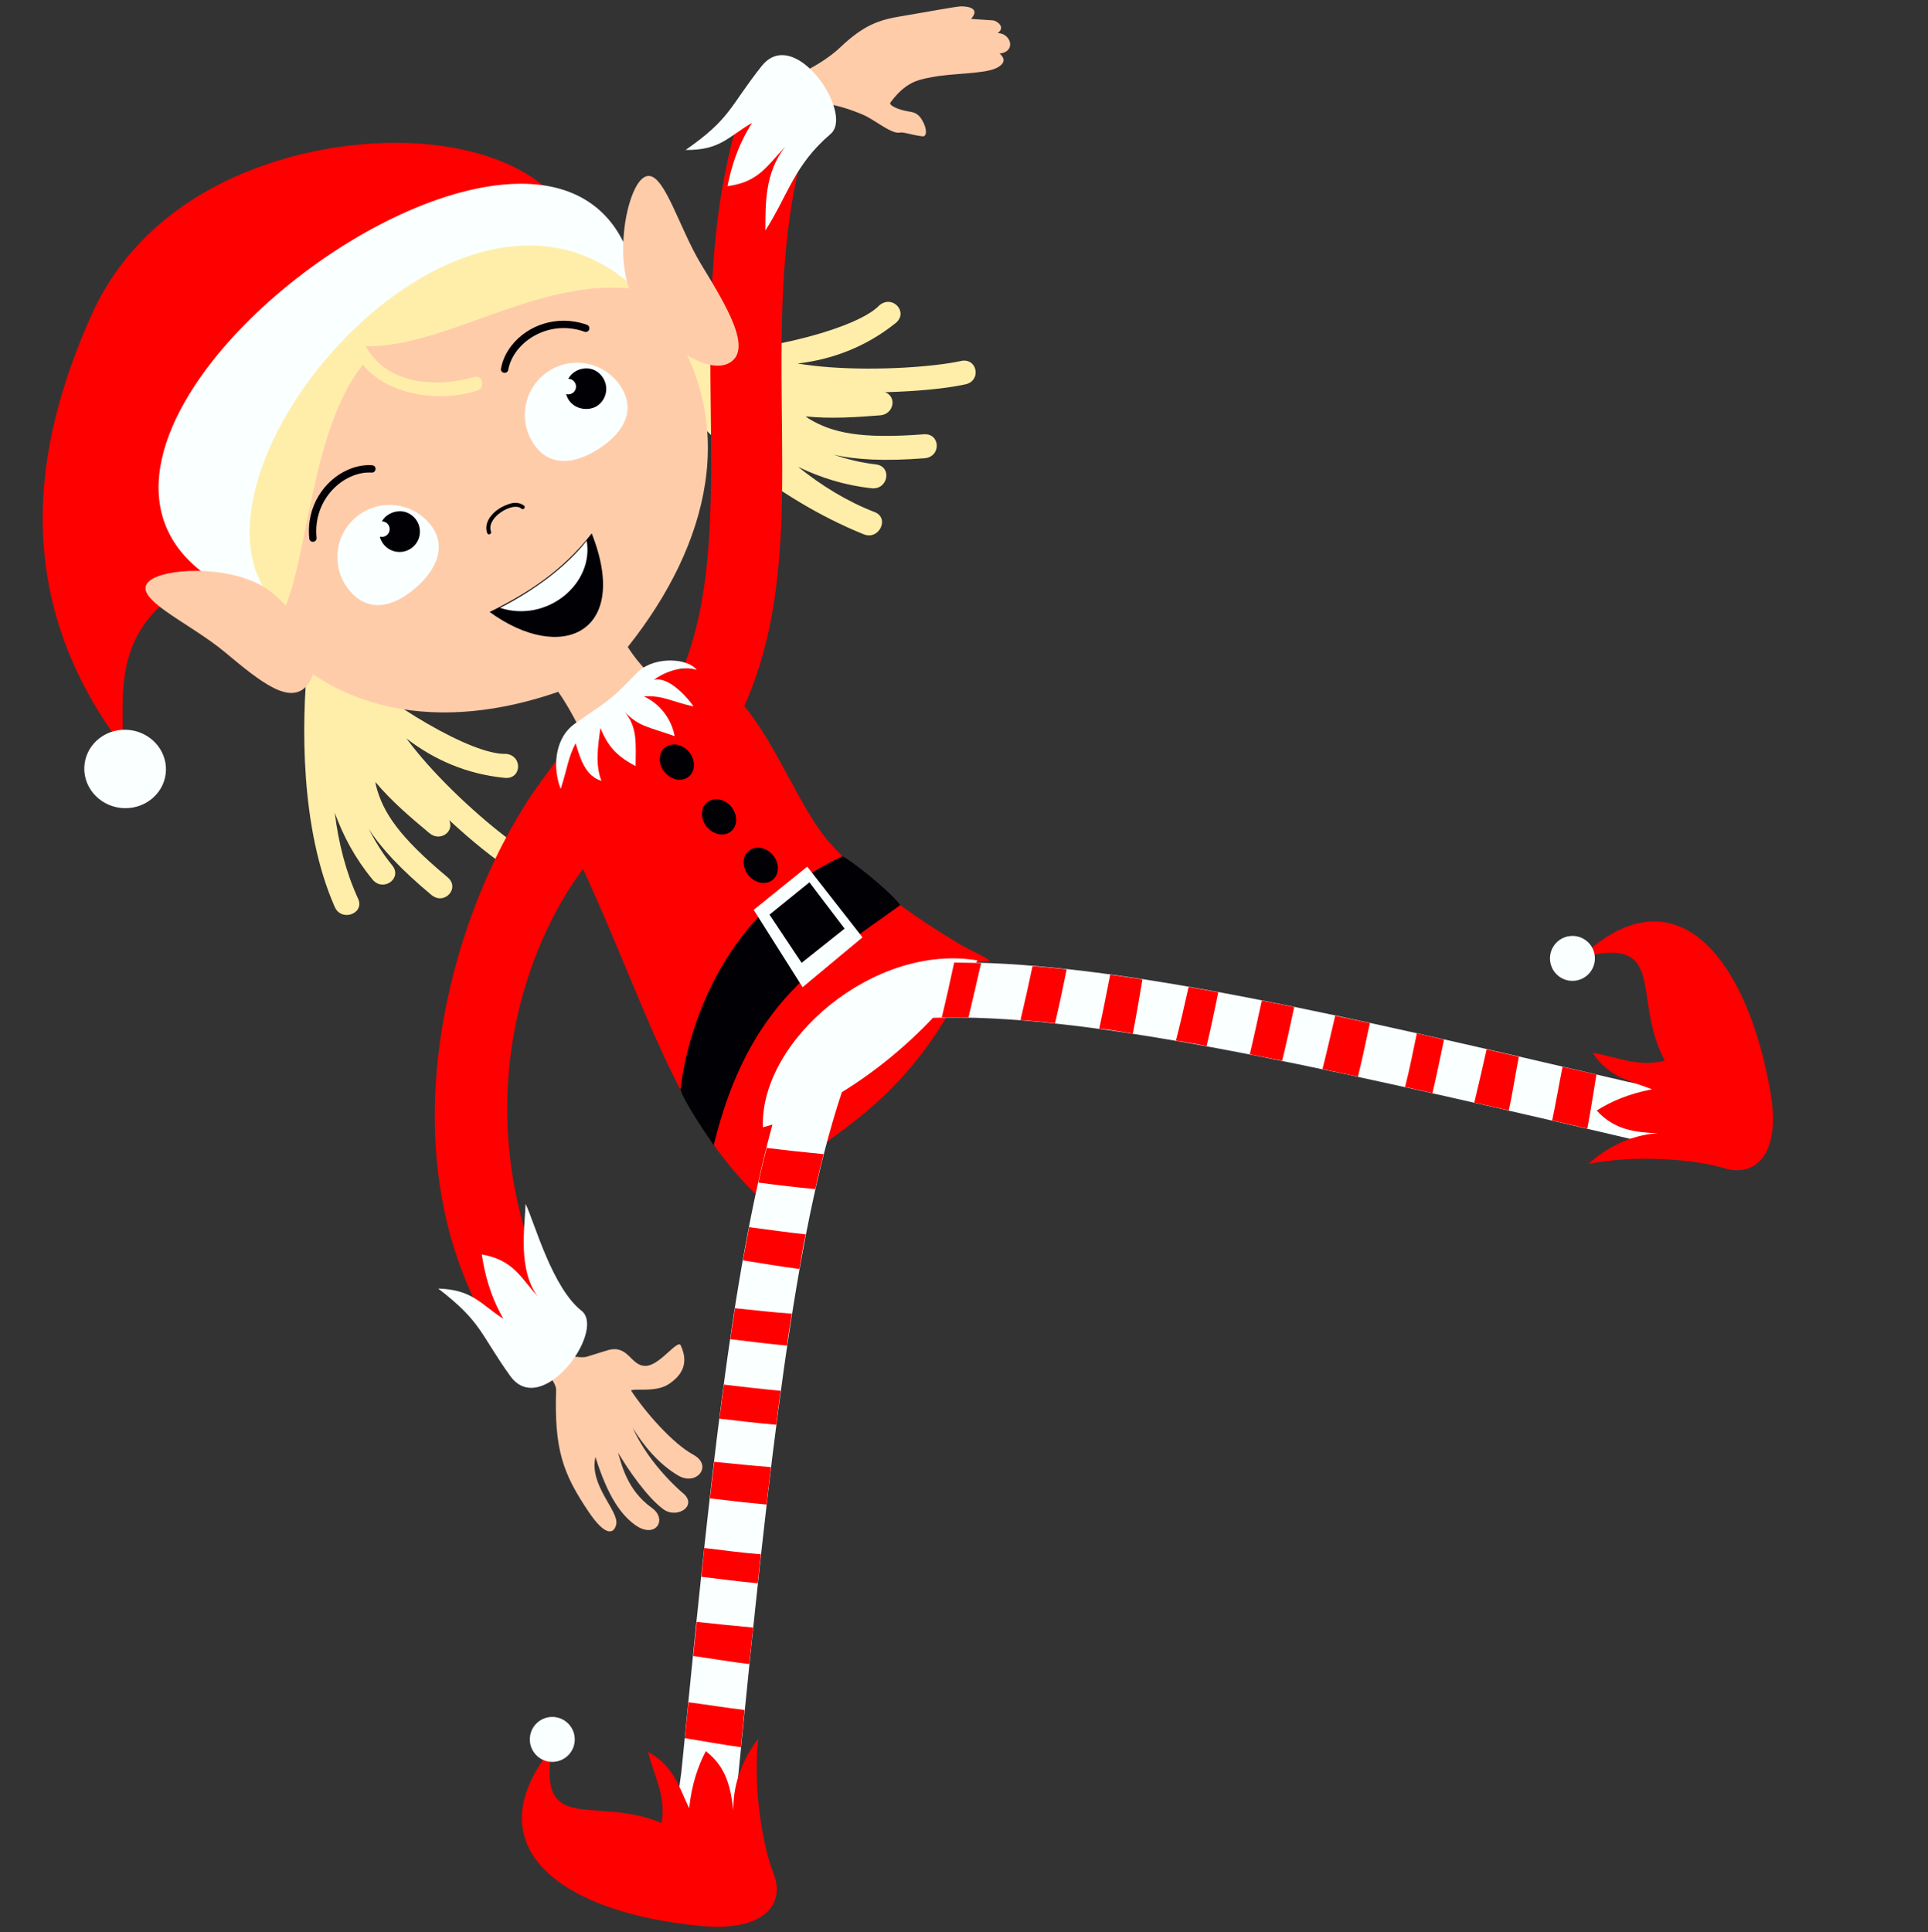 <svg version="1.2" xmlns="http://www.w3.org/2000/svg" viewBox="0 0 500 501" width="500" height="501">
	<rect x="0" y="0" width="500" height="501" fill="#333333" stroke="none"/>
	<style>
		.s0 { fill: #ffccaa } 
		.s1 { fill: #ffeeaa } 
		.s2 { fill: #ff0000 } 
		.s3 { fill: #faffff } 
		.s4 { fill: #000005 } 
	</style>
	<path fill-rule="evenodd" class="s0" d="m249.19 1.65c-1.27 0.03-10.32 1.71-15.48 2.56-5.72 0.95-9.65 2.22-15.84 8.1-4.29 4.06-11.41 7.63-13.7 7.76l3.91 8.1c0 0 2.64-1.8 6.01-1.31 3.03 0.45 6.56 1.5 9.96 3 2.84 1.26 7.17 4.98 9.31 4.52 0.96-0.21 2.71 0.57 5.87 0.97 1.17 0.14 1.28-1.89-0.12-4.25-0.8-1.36-1.76-1.94-3.13-2.14-3-0.42-5.58-1.68-5.07-2.36 3.87-5.25 7.09-5.91 10.45-6.53 5.38-1.13 13.73-0.84 16.99-2.4 1.81-0.87 2.78-2.19 0.87-3.79 4.46-0.48 2.94-5.32-0.52-5.3 2.2-1.45-0.09-3.22-1.24-3.3-1.88-0.12-5.64-0.38-5.64-0.38 2.47-2.7-0.71-3.29-2.63-3.25zm-108.23 345.14l-2.3 6.2c0.99 0.43 5.64 5.17 5.56 7.4-0.49 15.46 1.69 21.62 8.42 31.63 4.52 6.71 6.62 5.63 7.16 3.32 0.83-3.5-7.09-10.1-5.38-17.53 3.31 10.58 6.78 15.05 10.2 17.57 5.33 3.91 8.64-1.36 4.44-4.35-6.6-4.7-7.92-11.64-8.8-14.38 2.62 4.44 7.55 11.62 11.77 14.72 3.63 2.67 9.33-1.08 4.75-4.45-5.3-4.73-9.96-10.63-12.69-16.64 2.65 4.32 6.57 9.27 11.77 12.34 2.82 1.67 5.46 0.49 6.13-1.33q0.07-0.19 0.11-0.37c0.25-1.22-0.35-2.63-2.28-3.68-5.38-2.91-12.56-11.14-16.2-16.71q0.57-0.15 1.41-0.16c3.06-0.01 6.11 0.11 8.55-1.55 2.97-2.02 5.24-5.03 2.95-9.95-0.75-1.61-5.11 4.74-8.58 5.27-4.42 0.68-4.71-5.76-10.5-3.96l-5.25 1.63c-0.9 0.28-2.85 0.11-4.52-0.24z"/>
	<path fill-rule="evenodd" class="s1" d="m79.78 171.69c-1.58 15.78-1.95 43.06 7 63.41 1.69 4.12 8.03 1.8 6.02-2.2-3.05-6.67-5.04-14.3-5.97-22.13 2.15 5.95 5.23 11.77 9.76 17.28 2.77 3.38 7.88-0.29 5.11-3.67-2.51-3.06-4.43-6.24-6.1-9.47 3.29 5.11 8.35 10.54 16.24 17.13 3.39 2.87 7.62-1.76 4.19-4.59-12.62-10.53-16.7-16.77-18.5-23.65-0.09-0.33-0.1-0.7-0.18-1.02 4.22 5.06 9.37 9.39 14.04 13.29 2.68 2.25 6.52-0.31 5.1-3.4 5.92 5.47 11.74 10.17 16.11 12.92 3.83 2.7 7.51-2.83 3.43-5.13-6.02-3.8-16.8-12.87-25.24-22.36q-2.93-3.31-5.39-6.6c7.2 5.54 15.67 9.26 25.5 10.21 4.42 0.45 4.71-5.81 0.3-6.22-8.77 0.37-30.98-13.02-42.79-24.11z"/>
	<path fill-rule="evenodd" class="s1" d="m171.48 96.61l4.71-4.98c15.57 0.93 45.3-5.49 51.92-12.5 3.44-2.79 7.6 1.91 4.13 4.67-7.71 6.17-16.37 9.41-25.4 10.47q4.05 0.65 8.46 0.97c12.67 0.91 26.71-0.11 33.67-1.58 4.54-1.21 5.75 5.32 1.13 6.06-5.05 1.08-12.5 1.77-20.56 1.98 3.17 1.23 2.2 5.74-1.28 6-6.07 0.47-12.77 0.96-19.33 0.27 0.29 0.18 0.56 0.44 0.84 0.61 6.09 3.67 13.37 5.29 29.75 4.04 4.42-0.36 4.63 5.9 0.2 6.21-10.25 0.79-17.67 0.42-23.58-0.94 3.44 1.15 7.04 2.09 10.96 2.53 4.35 0.48 3.25 6.67-1.09 6.19-7.09-0.78-13.35-2.8-19.05-5.57 6.13 4.97 12.88 9.04 19.71 11.69 4.23 1.46 1.3 7.56-2.78 5.78-22.46-9.08-44.56-27.21-52.41-41.9z"/>
	<path class="s0" d="m164.12 71.22l-74.69 13.25-22.7 76.8c18.84 24.3 47.85 28.59 78.04 18.13 2 2.85 3.78 6 5.43 9.32l17.65-14.6c-2.02-2.05-3.64-4.15-5.05-6.34 21.24-26.7 29.18-58.37 9.49-85.71-2.8-3.88-4.76-7.76-8.17-10.85z"/>
	<path fill-rule="evenodd" class="s2" d="m195.98 309.62c17.42-14.44 35.55-20.9 51.38-49.12l-0.65-1.8-51.63 33.29-1.14 12.62z"/>
	<path fill-rule="evenodd" class="s2" d="m191.79 29.69c-8.71 28.8-7.63 57.22-7.39 82.89 0.21 23.06-0.33 43.67-7.34 60.98q-0.8-0.08-1.64-0.1c-13.87 0.05-25.58 16.18-35.31 29.46-21.52 29.37-43.39 95.38-10.7 145.64l11.95-14.9c-20.83-48.24-4.18-89.77 9.85-108.32 16.25 35.28 23.76 63.89 44.75 84.32-0.98-9.27 8.22-56.39 60.58-60.42 1.02-0.11-6.38-3.64-6.96-3.98-13.3-7.97-25.84-16.8-35.09-27.48-7.5-9.23-13.09-24.64-21.47-34.65 9.89-22.18 10.02-46.45 9.79-70.72-0.24-25.98-0.99-52.25 6.6-77.38z"/>
	<path fill-rule="evenodd" class="s3" d="m197.85 292.33q1.23-0.32 2.47-0.7c-10.73 39.22-16.24 93.26-23.61 167.81l-2.41 17.67 17.06 0.58 0.06-16.8c8.22-83.17 14.53-140.5 26.89-177.66 8.55-5.25 16.79-12.03 23.64-19.29 37.93-1.26 93.91 11.09 177.03 30.49l14.38 3.41-0.55-15.09-10.58-2.2c-75.6-17.65-128.91-29.91-169.09-30.92q0.18-0.29 0.36-0.58c-26.69-4.53-56.48 20.67-55.65 43.28z"/>
	<path class="s2" d="m429.21 238.94q-3.1-0.05-6.42 1.04c-4.08 1.35-8.38 4.06-12.85 8.32 22.78-5.86 13.07 10.13 21.77 26.76-7.19 1.79-12.52-1.12-18.66-2.02 4.23 6.48 9.99 7.32 15.4 9.44-6 1.14-10.56 3.1-14.37 5.5 4.62 5.13 10.22 5.66 15.87 5.9-7.26 0.43-13.54 3.85-17.99 7.94 12.92-2.56 28.18-1.03 35.17 1.11 7.92 2.42 14.89-3.33 12.01-19.77-4.52-25.76-15.43-43.99-29.93-44.22zm-181.76 10.67c-1.03 4.79-2.06 9.45-3.21 14.2 2.3-0.05 4.48-0.02 6.92 0.03 1.11-4.74 2.2-9.29 3.28-14.11-2.42-0.07-4.74-0.07-6.99-0.12zm20.32 0.93c-0.99 4.74-2.01 9.3-3.12 13.98 3.24 0.27 5.94 0.46 8.95 0.84 1.11-4.69 2.09-9.29 3.03-13.99-2.69-0.33-6.09-0.61-8.86-0.83zm20.15 2.21c-0.93 4.74-1.82 9.34-2.84 13.99 3.04 0.3 5.83 0.85 8.7 1.29 0.92-4.7 1.71-9.33 2.5-14.06-1.52-0.27-5.77-0.81-8.36-1.22zm20.32 3.18c-1.07 4.72-2.08 9.34-3.29 13.92 2.93 0.47 5.26 0.85 7.96 1.42 1.14-4.73 2.05-9.3 3.03-13.96-2.77-0.48-5.43-0.97-7.7-1.38zm18.98 3.54c-1.01 4.68-2 9.27-3.11 13.93 2.65 0.51 5.66 1.12 8.4 1.67 1.14-4.63 2.1-9.25 3.12-13.93-2.75-0.56-5.74-1.15-8.41-1.67zm19.04 3.93c-1.11 4.7-2.15 9.33-3.3 13.84 3.17 0.67 5.92 1.26 9.2 1.97 1.12-4.59 2.1-9.2 3.1-13.9-3.17-0.69-5.93-1.27-9-1.91zm21.18 4.57c-0.98 4.68-1.88 9.29-3.05 13.9 2.17 0.48 4.88 1.1 7.1 1.6 1.11-4.64 2-9.21 3-13.88-2.22-0.5-4.86-1.13-7.05-1.62zm18.1 4.15c-1.08 4.84-2.13 9.37-3.2 13.81 2.9 0.66 5.96 1.35 8.95 2.03 1-4.6 1.69-9.25 2.61-13.92-2.8-0.64-5.63-1.29-8.36-1.92zm19.68 4.52c-0.93 4.67-1.71 9.3-2.69 13.91 3.17 0.73 5.86 1.37 9.11 2.13 0.9-4.63 1.57-9.32 2.37-14.02-3.11-0.73-5.75-1.31-8.79-2.02zm-206.39 21.04c-0.71 2.79-1.56 6.24-2.13 8.98 4.92 0.65 9.76 1.23 14.73 1.7 0.63-3.08 1.34-5.8 2.16-9.07-4.97-0.48-9.78-1-14.76-1.61zm-4.55 20.53c-0.47 2.68-1.35 7.03-1.6 8.62 4.91 0.81 9.72 1.58 14.63 2.24 0.52-2.96 0.92-5.89 1.65-8.98-4.91-0.54-9.73-1.2-14.68-1.88zm-3.67 21.03c-0.34 2.36-0.76 5.14-1.22 8.03 4.91 0.58 9.69 1.21 14.71 1.67 0.35-2.84 0.75-5.25 1.26-8.28-4.89-0.35-9.76-0.9-14.75-1.42zm-2.87 19.82c-0.38 2.8-0.79 5.93-1.16 8.83 4.93 0.56 9.78 1.16 14.72 1.58 0.37-2.88 0.76-6.04 1.15-8.81-4.93-0.46-9.77-1.02-14.71-1.6zm-2.5 20.02c-0.39 3.23-0.73 6.13-1.12 9.48 4.94 0.59 9.8 1.16 14.67 1.6 0.4-3.47 0.74-6.36 1.15-9.7-4.82-0.38-9.71-0.9-14.7-1.38zm-2.58 22.34c-0.25 2.3-0.51 5.11-0.76 7.47 4.91 0.57 9.7 1.22 14.61 1.68 0.26-2.35 0.56-5.21 0.81-7.51-4.92-0.4-9.75-1.05-14.66-1.64zm-1.96 19.16c-0.3 2.89-0.61 5.89-0.91 8.85 4.88 0.66 9.68 1.53 14.53 2.09 0.33-3.16 0.67-6.4 1-9.47-4.72-0.44-9.52-0.91-14.62-1.47zm-2.14 20.84c-0.33 3.22-0.63 6.01-0.96 9.31 4.88 0.79 9.71 1.69 14.55 2.35 0.34-3.45 0.62-6.3 0.95-9.65-4.85-0.58-9.65-1.36-14.54-2.01zm18.09 9.47c-3.71 4.76-6.61 11.3-6.45 18.58-0.7-5.63-1.67-11.16-7.15-15.36-2.09 4-3.68 8.71-4.32 14.79-2.55-5.23-3.86-10.91-10.65-14.6 1.39 6.05 4.72 11.14 3.52 18.46-17.27-7.34-32.41 3.65-28.42-19.55-3.88 4.81-6.23 9.32-7.25 13.49-4.4 18.11 16.22 29.99 45.96 32.74 16.62 1.54 21.78-5.88 18.72-13.58-2.69-6.8-5.45-21.89-3.96-34.97z"/>
	<path fill-rule="evenodd" class="s2" d="m110.86 37.4c-28.04-2.58-71.1 8.09-87.26 44.56-12.48 28.16-23.59 69.46 8.14 111.57 0.76-14.08-4.77-34.92 27.53-46.23-14.61-11.18-14.29-27.04-4.01-46.1 13.2-25.58 56.02-43.16 88.84-49.77-6.11-7.48-18.54-12.67-33.24-14.03z"/>
	<path fill-rule="evenodd" class="s1" d="m60.07 121.28c22.33-56.01 81.93-74.88 111.3-44.98-27.58-7.86-53.78 13.88-76.53 13.47 5.59 10.12 18.39 10.77 28.07 8.03 2.27-0.83 3.06 2.96 0.73 3.51-10.46 3.3-23.49 0.79-29.52-6.73-15.71 19.45-14.04 61.69-24.55 69.35-10.71-10.22-12.73-35.97-9.5-42.65z"/>
	<path class="s3" d="m149.15 94.07c-2.43 0.08-4.85 0.82-7.02 2.27-6.21 4.14-7.89 12.55-3.74 18.76 4.15 6.22 11 5.23 17.21 1.08 6.22-4.15 9.44-9.88 5.29-16.1-2.55-3.82-6.7-5.92-10.96-6.02-0.26-0.01-0.54 0-0.78 0.01zm-48.38 36.87c-3.04 0.05-6.07 1.13-8.55 3.26-5.67 4.86-6.32 13.4-1.46 19.08 4.86 5.67 11.25 4.12 16.92-0.75 5.67-4.86 8.48-11.2 3.62-16.87-2.74-3.19-6.64-4.8-10.53-4.72z"/>
	<path fill-rule="evenodd" class="s4" d="m146.4 83.17c-1.89-0.02-3.72 0.26-5.43 0.78-3.41 1.06-6.35 3.12-8.36 5.73-1.34 1.73-2.28 3.71-2.67 5.8-0.35 1.33 1.72 1.72 1.87 0.35 1.33-7.04 10.31-13.16 19.77-9.81 1.2 0.43 1.83-1.36 0.64-1.79-1.97-0.7-3.93-1.03-5.82-1.06zm5.63 12.35c-1.02 0-2.08 0.31-3.05 0.95-0.66 0.45-1.22 1.06-1.62 1.76 0.67 0 1.3 0.33 1.68 0.89 0.62 0.92 0.38 2.18-0.55 2.81-0.48 0.32-1.09 0.42-1.66 0.26q0.22 0.88 0.73 1.62c1.76 2.55 5.35 2.77 7.34 1.42 2.41-1.63 3.05-4.91 1.43-7.33-1-1.55-2.61-2.38-4.3-2.38zm-56.39 25.09c-1.86 0.01-3.73 0.46-5.48 1.24-6.02 2.67-10.79 9.44-9.95 17.76 0.09 1.31 2.07 1.1 1.89-0.2-1-9.99 7.08-17.26 14.23-16.87 1.11 0.13 1.46-1.38 0.52-1.82q-0.21-0.08-0.42-0.08-0.4-0.02-0.79-0.03zm37.97 9.79q-0.37 0.02-0.79 0.06c-2.48 0.63-4.83 2.02-6.08 4.19-0.6 1.08-0.84 2.33-0.4 3.56 0.23 0.66 1.22 0.31 0.99-0.35-0.32-0.91-0.17-1.81 0.33-2.7 0.5-0.89 1.35-1.73 2.32-2.38 0.97-0.66 2.07-1.13 3.02-1.3 0.96-0.16 1.72-0.02 2.16 0.37 0.52 0.57 1.32-0.33 0.69-0.78-0.8-0.54-1.48-0.68-2.24-0.67zm-30.04 2.16c-0.48 0.02-0.96 0.13-1.39 0.23-0.75 0.22-1.37 0.57-2.01 1.04q-0.68 0.59-1.13 1.37c0.59 0 1.15 0.25 1.53 0.7 0.73 0.84 0.63 2.12-0.22 2.85-0.51 0.43-1.2 0.59-1.85 0.41q0.3 1.19 1.1 2.13c1.9 2.22 5.24 2.47 7.45 0.57 2.22-1.9 2.47-5.24 0.57-7.45-0.91-1.07-2.2-1.72-3.57-1.84q-0.24-0.02-0.48-0.01zm49.89 5.75c-7.44 9.64-16.67 15.6-26.48 20.39 18.62 13.52 36.63 5.4 26.48-20.39zm21.39 54.75c-0.84-0.01-1.65 0.22-2.32 0.74-1.79 1.36-1.93 4.16-0.23 6.38 1.78 2.14 4.56 2.65 6.31 1.23 1.75-1.42 1.82-4.23 0.16-6.32-1.05-1.3-2.53-2.01-3.92-2.03zm10.95 14.18c-0.84-0.01-1.65 0.23-2.32 0.74-1.79 1.36-1.93 4.17-0.23 6.38 1.78 2.14 4.56 2.65 6.31 1.23 1.75-1.42 1.81-4.23 0.15-6.31-1.04-1.31-2.51-2.02-3.91-2.04zm10.81 12.57c-0.84-0.01-1.65 0.23-2.32 0.74-1.79 1.36-1.93 4.16-0.23 6.38 1.79 2.14 4.56 2.65 6.31 1.23 1.75-1.42 1.82-4.23 0.16-6.32-1.05-1.3-2.52-2.01-3.92-2.03zm21.88 2.24c-33.02 15.22-40.63 48.36-42.01 60.47 0.63 2.52 5.55 10.02 8.61 14.46 9.18-37.7 27.96-47.41 48.4-62.3-4.01-4.91-13.58-12.05-15-12.63z"/>
	<path fill-rule="evenodd" class="s3" d="m129.67 157.63c9.22-4.7 17.38-10.91 22.48-17.43 1.94 11.2-10.29 21.38-22.48 17.43z"/>
	<path fill-rule="evenodd" class="s3" d="m215.43 34.72c-9.51 8.12-10.91 15.59-16.94 25.06 0.04-6.44-0.27-15 5.19-21.76-4.75 4.92-6.87 9.19-15 10.25 0.98-4.86 2.53-10.36 6.36-16.41-6.18 3.57-8.26 7.14-17.24 7.03 11.78-8.2 11.34-11.17 19.71-21.74 1.61-2.04 3.46-2.87 5.36-2.86 8.26 0.08 17.54 16.17 12.56 20.43zm-50.04 40.69c-46-44.23-123.48 48.43-94.2 80.83-2.61 5.42-9.45-1.65-16.61-6.35-45-30.15 33.38-101.97 80.23-102.24 15.61-0.1 27.72 7.76 30.58 27.76zm15.29 98.31c-4.02-1.37-9.06 0.99-11.12 2.58 4.51-1.09 10.12 6.44 10.29 6.9-5.82-1.28-7.79-2.9-12.86-2.62 4.96 2.34 7.34 6.76 7.97 10.32-6.94-2.48-9.15-2.4-12.92-6.25 3.32 3.94 2.83 8.22 2.8 14-5.16-2.66-7.27-5.38-9.13-9.85-0.66 4.79-1.37 9.59 0.27 13.68-4-1.18-5.42-5.37-6.7-9.74-2.03 3.91-2.08 6.33-3.87 11.84-1.97-4.95-1.84-12.49 3.16-16.53q0.25-0.2 0.5-0.38c7.77-5.55 8.51-5.21 15.92-12.99q0.38-0.43 0.82-0.79c2.2-1.85 5.34-2.65 8.22-2.61 2.88 0.04 5.5 0.92 6.65 2.44zm-146.96 15.6c5.39 0.66 9.43 5.15 9.32 10.37-0.12 5.61-4.96 10.03-10.81 9.88-5.84-0.16-10.49-4.84-10.37-10.46 0.12-5.61 4.95-10.03 10.8-9.87q0.53 0.02 1.06 0.08zm189.95 53.75l-15.53 12.93-12.68-20.06 13.88-11.21zm-24.11-5.89l8.33 12.5 11.14-8.87-9.12-12.01zm213.89 9.98c0.76 3.13-1.16 6.28-4.29 7.03-3.13 0.76-6.28-1.16-7.03-4.29-0.76-3.13 1.17-6.28 4.29-7.04q0.78-0.18 1.57-0.16c2.62 0.09 4.85 1.92 5.46 4.46zm-262.43 92.91c5.88 5.52-10.66 27.95-18.72 16.72-7.86-10.96-7.28-13.9-18.66-22.65 8.98 0.31 10.89 3.98 16.89 7.84-3.54-6.23-4.83-11.79-5.59-16.69 8.08 1.44 9.99 5.79 14.51 10.94-5.14-7.02-3.4-17.62-3.14-24.05 2.4 5.08 6.92 21.95 14.71 27.89zm-6.89 105.23c3.18 0.5 5.35 3.48 4.86 6.66-0.5 3.18-3.48 5.35-6.66 4.86-2.59-0.41-4.59-2.49-4.89-5.09q-0.09-0.79 0.03-1.57c0.44-2.81 2.83-4.89 5.67-4.93q0.5-0.01 0.99 0.07z"/>
	<path class="s0" d="m168.27 45.62q-0.92-0.03-1.87 0.84c-4.24 3.95-7.47 22.3-1.57 32.01 6.37 10.48 18.58 19.13 24.49 15.54 5.91-3.6-1.1-14.96-7.47-25.44-5.57-9.16-9.32-22.85-13.58-22.95zm-117.38 102.41c-5.37-0.01-10.05 0.96-12.04 2.54-5.44 4.33 10.14 10.73 19.54 18.6 9.4 7.87 16.88 13.81 21.32 8.5 4.44-5.31 0.41-15.98-8.99-23.85-4.9-4.11-12.94-5.77-19.83-5.79z"/>
</svg>
